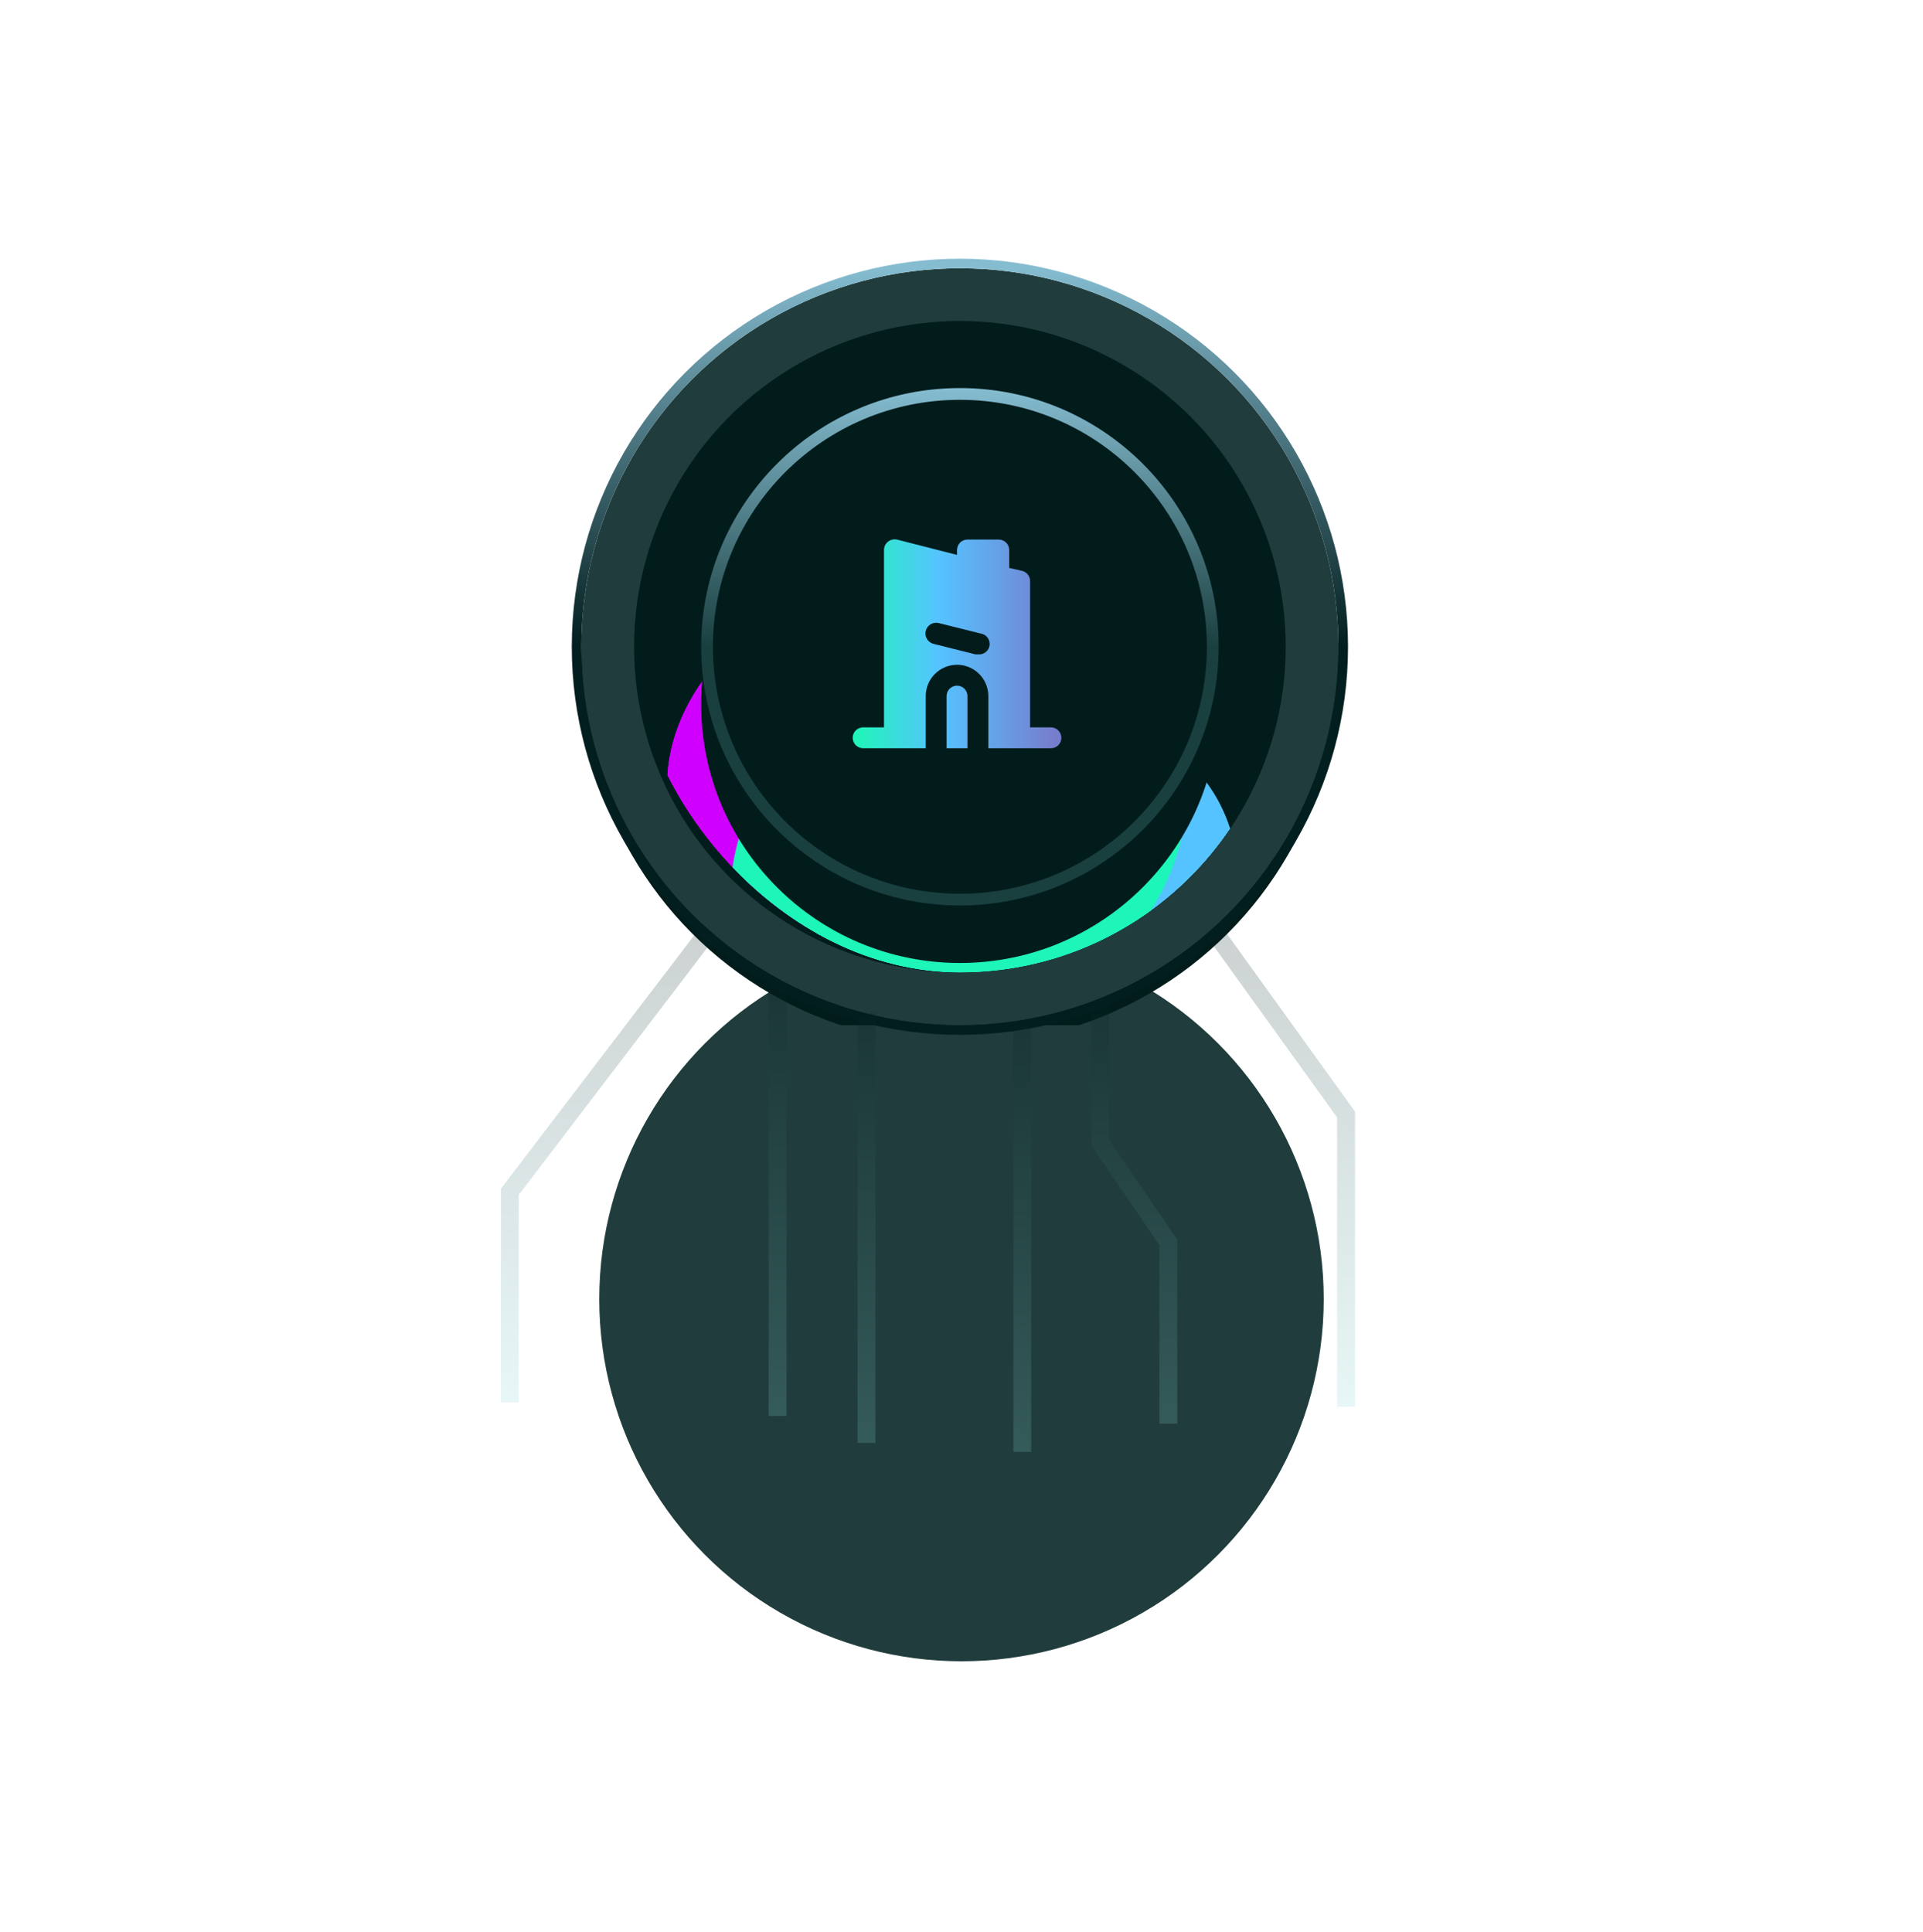 <svg width="215" height="216" viewBox="0 0 215 216" fill="none" xmlns="http://www.w3.org/2000/svg">
<g filter="url(#filter0_ddddd_1401_12792)">
<circle cx="107.5" cy="71.821" r="40.5" fill="#203C3C"/>
</g>
<g clip-path="url(#clip0_1401_12792)">
<g clip-path="url(#clip1_1401_12792)">
<g filter="url(#filter1_i_1401_12792)">
<circle cx="107.321" cy="72.321" r="42.321" fill="#021C1C"/>
</g>
<circle cx="107.321" cy="72.321" r="39.375" stroke="#203C3C" stroke-width="5.893"/>
<g clip-path="url(#clip2_1401_12792)">
<g filter="url(#filter2_f_1401_12792)">
<g style="mix-blend-mode:plus-lighter" filter="url(#filter3_f_1401_12792)">
<ellipse cx="21.155" cy="20.514" rx="21.155" ry="20.514" transform="matrix(0.991 0.134 -0.342 0.94 82.759 62.143)" fill="#D000FF"/>
</g>
<g style="mix-blend-mode:plus-lighter" filter="url(#filter4_f_1401_12792)">
<ellipse cx="25.596" cy="22.188" rx="25.596" ry="22.188" transform="matrix(-0.401 0.916 -0.975 -0.223 146.429 86.027)" fill="#55C3FF"/>
</g>
<g style="mix-blend-mode:plus-lighter" filter="url(#filter5_f_1401_12792)">
<ellipse cx="23.276" cy="26.02" rx="23.276" ry="26.02" transform="matrix(-0.04 0.999 -0.981 0.194 133.66 66.008)" fill="#1DF5B9"/>
</g>
</g>
<g filter="url(#filter6_f_1401_12792)">
<g style="mix-blend-mode:plus-lighter" filter="url(#filter7_f_1401_12792)">
<ellipse cx="21.155" cy="20.514" rx="21.155" ry="20.514" transform="matrix(0.991 0.134 -0.342 0.94 82.759 62.143)" fill="#D000FF"/>
</g>
<g style="mix-blend-mode:plus-lighter" filter="url(#filter8_f_1401_12792)">
<ellipse cx="25.596" cy="22.188" rx="25.596" ry="22.188" transform="matrix(-0.401 0.916 -0.975 -0.223 146.429 86.027)" fill="#55C3FF"/>
</g>
<g style="mix-blend-mode:plus-lighter" filter="url(#filter9_f_1401_12792)">
<ellipse cx="23.276" cy="26.02" rx="23.276" ry="26.02" transform="matrix(-0.04 0.999 -0.981 0.194 133.66 66.008)" fill="#1DF5B9"/>
</g>
</g>
</g>
</g>
</g>
<g filter="url(#filter10_i_1401_12792)">
<circle cx="107.321" cy="72.321" r="28.929" fill="#021C1C"/>
</g>
<circle cx="107.321" cy="72.321" r="28.271" stroke="url(#paint0_linear_1401_12792)" stroke-width="1.315"/>
<path d="M108.167 77.833V83.667H105.834V77.833C105.834 77.524 105.957 77.227 106.176 77.008C106.394 76.79 106.691 76.667 107.001 76.667C107.31 76.667 107.607 76.79 107.826 77.008C108.044 77.227 108.167 77.524 108.167 77.833ZM118.667 82.5C118.667 82.809 118.544 83.106 118.326 83.325C118.107 83.544 117.81 83.667 117.501 83.667H110.501V77.833C110.501 76.905 110.132 76.015 109.476 75.359C108.819 74.702 107.929 74.333 107.001 74.333C106.072 74.333 105.182 74.702 104.526 75.359C103.869 76.015 103.501 76.905 103.501 77.833V83.667H96.501C96.191 83.667 95.894 83.544 95.676 83.325C95.457 83.106 95.334 82.809 95.334 82.5C95.334 82.191 95.457 81.894 95.676 81.675C95.894 81.456 96.191 81.333 96.501 81.333H98.834V61.5C98.833 61.323 98.873 61.148 98.949 60.988C99.026 60.828 99.138 60.688 99.277 60.578C99.415 60.463 99.576 60.381 99.75 60.339C99.924 60.296 100.106 60.294 100.281 60.333L107.001 62.048V61.5C107.001 61.191 107.124 60.894 107.342 60.675C107.561 60.456 107.858 60.333 108.167 60.333H111.667C111.977 60.333 112.273 60.456 112.492 60.675C112.711 60.894 112.834 61.191 112.834 61.5V63.507L114.281 63.833C114.54 63.897 114.769 64.048 114.93 64.26C115.091 64.472 115.175 64.734 115.167 65V81.333H117.501C117.81 81.333 118.107 81.456 118.326 81.675C118.544 81.894 118.667 82.191 118.667 82.5ZM109.614 70.833L104.947 69.667C104.638 69.592 104.312 69.644 104.04 69.81C103.769 69.977 103.575 70.244 103.501 70.553C103.426 70.863 103.478 71.189 103.644 71.46C103.811 71.732 104.078 71.926 104.387 72L109.054 73.167H109.334C109.487 73.185 109.643 73.173 109.791 73.131C109.94 73.09 110.079 73.019 110.2 72.924C110.321 72.829 110.423 72.71 110.498 72.576C110.574 72.441 110.622 72.293 110.641 72.14C110.659 71.987 110.647 71.832 110.605 71.683C110.564 71.534 110.493 71.395 110.398 71.274C110.303 71.153 110.184 71.051 110.05 70.976C109.915 70.9 109.767 70.852 109.614 70.833Z" fill="url(#paint1_linear_1401_12792)"/>
<circle cx="107.321" cy="72.321" r="42.857" stroke="url(#paint2_linear_1401_12792)" stroke-width="1.071"/>
<g opacity="0.2">
<path d="M79.32 104L57 133.261V156.806" stroke="url(#paint3_linear_1401_12792)" stroke-width="2"/>
<path d="M86.942 110.302V158.345" stroke="url(#paint4_linear_1401_12792)" stroke-width="2"/>
<path d="M96.877 113.302V161.345" stroke="url(#paint5_linear_1401_12792)" stroke-width="2"/>
<path d="M114.298 114.302V162.345" stroke="url(#paint6_linear_1401_12792)" stroke-width="2"/>
<path d="M123.008 112.113V127.764L130.629 138.924V159.203" stroke="url(#paint7_linear_1401_12792)" stroke-width="2"/>
<path d="M135.802 104.219L150.5 124.634V157.298" stroke="url(#paint8_linear_1401_12792)" stroke-width="2"/>
</g>
<defs>
<filter id="filter0_ddddd_1401_12792" x="0" y="0.321" width="215" height="215" filterUnits="userSpaceOnUse" color-interpolation-filters="sRGB">
<feFlood flood-opacity="0" result="BackgroundImageFix"/>
<feColorMatrix in="SourceAlpha" type="matrix" values="0 0 0 0 0 0 0 0 0 0 0 0 0 0 0 0 0 0 127 0" result="hardAlpha"/>
<feOffset dy="0.979"/>
<feGaussianBlur stdDeviation="1.554"/>
<feColorMatrix type="matrix" values="0 0 0 0 0.145 0 0 0 0 0.184 0 0 0 0 0.184 0 0 0 0.172 0"/>
<feBlend mode="normal" in2="BackgroundImageFix" result="effect1_dropShadow_1401_12792"/>
<feColorMatrix in="SourceAlpha" type="matrix" values="0 0 0 0 0 0 0 0 0 0 0 0 0 0 0 0 0 0 127 0" result="hardAlpha"/>
<feOffset dy="4.378"/>
<feGaussianBlur stdDeviation="3.591"/>
<feColorMatrix type="matrix" values="0 0 0 0 0.145 0 0 0 0 0.184 0 0 0 0 0.184 0 0 0 0.272 0"/>
<feBlend mode="normal" in2="effect1_dropShadow_1401_12792" result="effect2_dropShadow_1401_12792"/>
<feColorMatrix in="SourceAlpha" type="matrix" values="0 0 0 0 0 0 0 0 0 0 0 0 0 0 0 0 0 0 127 0" result="hardAlpha"/>
<feOffset dy="10.886"/>
<feGaussianBlur stdDeviation="8.201"/>
<feColorMatrix type="matrix" values="0 0 0 0 0.145 0 0 0 0 0.184 0 0 0 0 0.184 0 0 0 0.348 0"/>
<feBlend mode="normal" in2="effect2_dropShadow_1401_12792" result="effect3_dropShadow_1401_12792"/>
<feColorMatrix in="SourceAlpha" type="matrix" values="0 0 0 0 0 0 0 0 0 0 0 0 0 0 0 0 0 0 127 0" result="hardAlpha"/>
<feOffset dy="21.197"/>
<feGaussianBlur stdDeviation="17.474"/>
<feColorMatrix type="matrix" values="0 0 0 0 0.145 0 0 0 0 0.184 0 0 0 0 0.184 0 0 0 0.448 0"/>
<feBlend mode="normal" in2="effect3_dropShadow_1401_12792" result="effect4_dropShadow_1401_12792"/>
<feColorMatrix in="SourceAlpha" type="matrix" values="0 0 0 0 0 0 0 0 0 0 0 0 0 0 0 0 0 0 127 0" result="hardAlpha"/>
<feOffset dy="36"/>
<feGaussianBlur stdDeviation="33.5"/>
<feColorMatrix type="matrix" values="0 0 0 0 0.145 0 0 0 0 0.184 0 0 0 0 0.184 0 0 0 0.62 0"/>
<feBlend mode="normal" in2="effect4_dropShadow_1401_12792" result="effect5_dropShadow_1401_12792"/>
<feBlend mode="normal" in="SourceGraphic" in2="effect5_dropShadow_1401_12792" result="shape"/>
</filter>
<filter id="filter1_i_1401_12792" x="65" y="30" width="84.643" height="86.786" filterUnits="userSpaceOnUse" color-interpolation-filters="sRGB">
<feFlood flood-opacity="0" result="BackgroundImageFix"/>
<feBlend mode="normal" in="SourceGraphic" in2="BackgroundImageFix" result="shape"/>
<feColorMatrix in="SourceAlpha" type="matrix" values="0 0 0 0 0 0 0 0 0 0 0 0 0 0 0 0 0 0 127 0" result="hardAlpha"/>
<feOffset dy="2.143"/>
<feGaussianBlur stdDeviation="10.714"/>
<feComposite in2="hardAlpha" operator="arithmetic" k2="-1" k3="1"/>
<feColorMatrix type="matrix" values="0 0 0 0 0 0 0 0 0 0.085 0 0 0 0 0.115 0 0 0 1 0"/>
<feBlend mode="normal" in2="shape" result="effect1_innerShadow_1401_12792"/>
</filter>
<filter id="filter2_f_1401_12792" x="47.667" y="37.846" width="117.743" height="117.586" filterUnits="userSpaceOnUse" color-interpolation-filters="sRGB">
<feFlood flood-opacity="0" result="BackgroundImageFix"/>
<feBlend mode="normal" in="SourceGraphic" in2="BackgroundImageFix" result="shape"/>
<feGaussianBlur stdDeviation="13.464" result="effect1_foregroundBlur_1401_12792"/>
</filter>
<filter id="filter3_f_1401_12792" x="45.168" y="35.347" width="103.078" height="97.829" filterUnits="userSpaceOnUse" color-interpolation-filters="sRGB">
<feFlood flood-opacity="0" result="BackgroundImageFix"/>
<feBlend mode="normal" in="SourceGraphic" in2="BackgroundImageFix" result="shape"/>
<feGaussianBlur stdDeviation="14.713" result="effect1_foregroundBlur_1401_12792"/>
</filter>
<filter id="filter4_f_1401_12792" x="65.363" y="55.342" width="98.344" height="98.387" filterUnits="userSpaceOnUse" color-interpolation-filters="sRGB">
<feFlood flood-opacity="0" result="BackgroundImageFix"/>
<feBlend mode="normal" in="SourceGraphic" in2="BackgroundImageFix" result="shape"/>
<feGaussianBlur stdDeviation="12.613" result="effect1_foregroundBlur_1401_12792"/>
</filter>
<filter id="filter5_f_1401_12792" x="62.24" y="51.089" width="89.935" height="86.465" filterUnits="userSpaceOnUse" color-interpolation-filters="sRGB">
<feFlood flood-opacity="0" result="BackgroundImageFix"/>
<feBlend mode="normal" in="SourceGraphic" in2="BackgroundImageFix" result="shape"/>
<feGaussianBlur stdDeviation="9.713" result="effect1_foregroundBlur_1401_12792"/>
</filter>
<filter id="filter6_f_1401_12792" x="47.667" y="37.846" width="117.743" height="117.586" filterUnits="userSpaceOnUse" color-interpolation-filters="sRGB">
<feFlood flood-opacity="0" result="BackgroundImageFix"/>
<feBlend mode="normal" in="SourceGraphic" in2="BackgroundImageFix" result="shape"/>
<feGaussianBlur stdDeviation="13.464" result="effect1_foregroundBlur_1401_12792"/>
</filter>
<filter id="filter7_f_1401_12792" x="45.168" y="35.347" width="103.078" height="97.829" filterUnits="userSpaceOnUse" color-interpolation-filters="sRGB">
<feFlood flood-opacity="0" result="BackgroundImageFix"/>
<feBlend mode="normal" in="SourceGraphic" in2="BackgroundImageFix" result="shape"/>
<feGaussianBlur stdDeviation="14.713" result="effect1_foregroundBlur_1401_12792"/>
</filter>
<filter id="filter8_f_1401_12792" x="65.363" y="55.342" width="98.344" height="98.387" filterUnits="userSpaceOnUse" color-interpolation-filters="sRGB">
<feFlood flood-opacity="0" result="BackgroundImageFix"/>
<feBlend mode="normal" in="SourceGraphic" in2="BackgroundImageFix" result="shape"/>
<feGaussianBlur stdDeviation="12.613" result="effect1_foregroundBlur_1401_12792"/>
</filter>
<filter id="filter9_f_1401_12792" x="62.24" y="51.089" width="89.935" height="86.465" filterUnits="userSpaceOnUse" color-interpolation-filters="sRGB">
<feFlood flood-opacity="0" result="BackgroundImageFix"/>
<feBlend mode="normal" in="SourceGraphic" in2="BackgroundImageFix" result="shape"/>
<feGaussianBlur stdDeviation="9.713" result="effect1_foregroundBlur_1401_12792"/>
</filter>
<filter id="filter10_i_1401_12792" x="78.393" y="43.393" width="57.857" height="64.286" filterUnits="userSpaceOnUse" color-interpolation-filters="sRGB">
<feFlood flood-opacity="0" result="BackgroundImageFix"/>
<feBlend mode="normal" in="SourceGraphic" in2="BackgroundImageFix" result="shape"/>
<feColorMatrix in="SourceAlpha" type="matrix" values="0 0 0 0 0 0 0 0 0 0 0 0 0 0 0 0 0 0 127 0" result="hardAlpha"/>
<feOffset dy="6.429"/>
<feGaussianBlur stdDeviation="4.286"/>
<feComposite in2="hardAlpha" operator="arithmetic" k2="-1" k3="1"/>
<feColorMatrix type="matrix" values="0 0 0 0 0.171 0 0 0 0 0.365 0 0 0 0 0.436 0 0 0 1 0"/>
<feBlend mode="normal" in2="shape" result="effect1_innerShadow_1401_12792"/>
</filter>
<linearGradient id="paint0_linear_1401_12792" x1="107.321" y1="43.393" x2="107.321" y2="72.321" gradientUnits="userSpaceOnUse">
<stop stop-color="#85BCD0"/>
<stop offset="1" stop-color="#1A3F3F"/>
</linearGradient>
<linearGradient id="paint1_linear_1401_12792" x1="95.66" y1="60.632" x2="118.668" y2="60.633" gradientUnits="userSpaceOnUse">
<stop stop-color="#20F5B9"/>
<stop offset="0.405" stop-color="#55C3FF"/>
<stop offset="0.969" stop-color="#777DCD"/>
</linearGradient>
<linearGradient id="paint2_linear_1401_12792" x1="107.321" y1="30" x2="107.321" y2="72.321" gradientUnits="userSpaceOnUse">
<stop stop-color="#85BCD0"/>
<stop offset="1" stop-color="#031E1E"/>
</linearGradient>
<linearGradient id="paint3_linear_1401_12792" x1="68.16" y1="104" x2="68.16" y2="156.806" gradientUnits="userSpaceOnUse">
<stop stop-color="#041F1F"/>
<stop offset="1" stop-color="#86D4D2"/>
</linearGradient>
<linearGradient id="paint4_linear_1401_12792" x1="87.442" y1="110.302" x2="87.442" y2="158.345" gradientUnits="userSpaceOnUse">
<stop stop-color="#041F1F"/>
<stop offset="1" stop-color="#86D4D2"/>
</linearGradient>
<linearGradient id="paint5_linear_1401_12792" x1="97.377" y1="113.302" x2="97.377" y2="161.345" gradientUnits="userSpaceOnUse">
<stop stop-color="#041F1F"/>
<stop offset="1" stop-color="#86D4D2"/>
</linearGradient>
<linearGradient id="paint6_linear_1401_12792" x1="114.798" y1="114.302" x2="114.798" y2="162.345" gradientUnits="userSpaceOnUse">
<stop stop-color="#041F1F"/>
<stop offset="1" stop-color="#86D4D2"/>
</linearGradient>
<linearGradient id="paint7_linear_1401_12792" x1="126.819" y1="112.113" x2="126.819" y2="159.203" gradientUnits="userSpaceOnUse">
<stop stop-color="#041F1F"/>
<stop offset="1" stop-color="#86D4D2"/>
</linearGradient>
<linearGradient id="paint8_linear_1401_12792" x1="143.151" y1="104.219" x2="143.151" y2="157.298" gradientUnits="userSpaceOnUse">
<stop stop-color="#041F1F"/>
<stop offset="1" stop-color="#86D4D2"/>
</linearGradient>
<clipPath id="clip0_1401_12792">
<rect width="84.643" height="84.643" fill="white" transform="translate(65 30)"/>
</clipPath>
<clipPath id="clip1_1401_12792">
<rect width="84.643" height="84.643" fill="white" transform="translate(65 30)"/>
</clipPath>
<clipPath id="clip2_1401_12792">
<rect x="70.893" y="35.893" width="72.857" height="72.857" rx="36.429" fill="white"/>
</clipPath>
</defs>
</svg>
